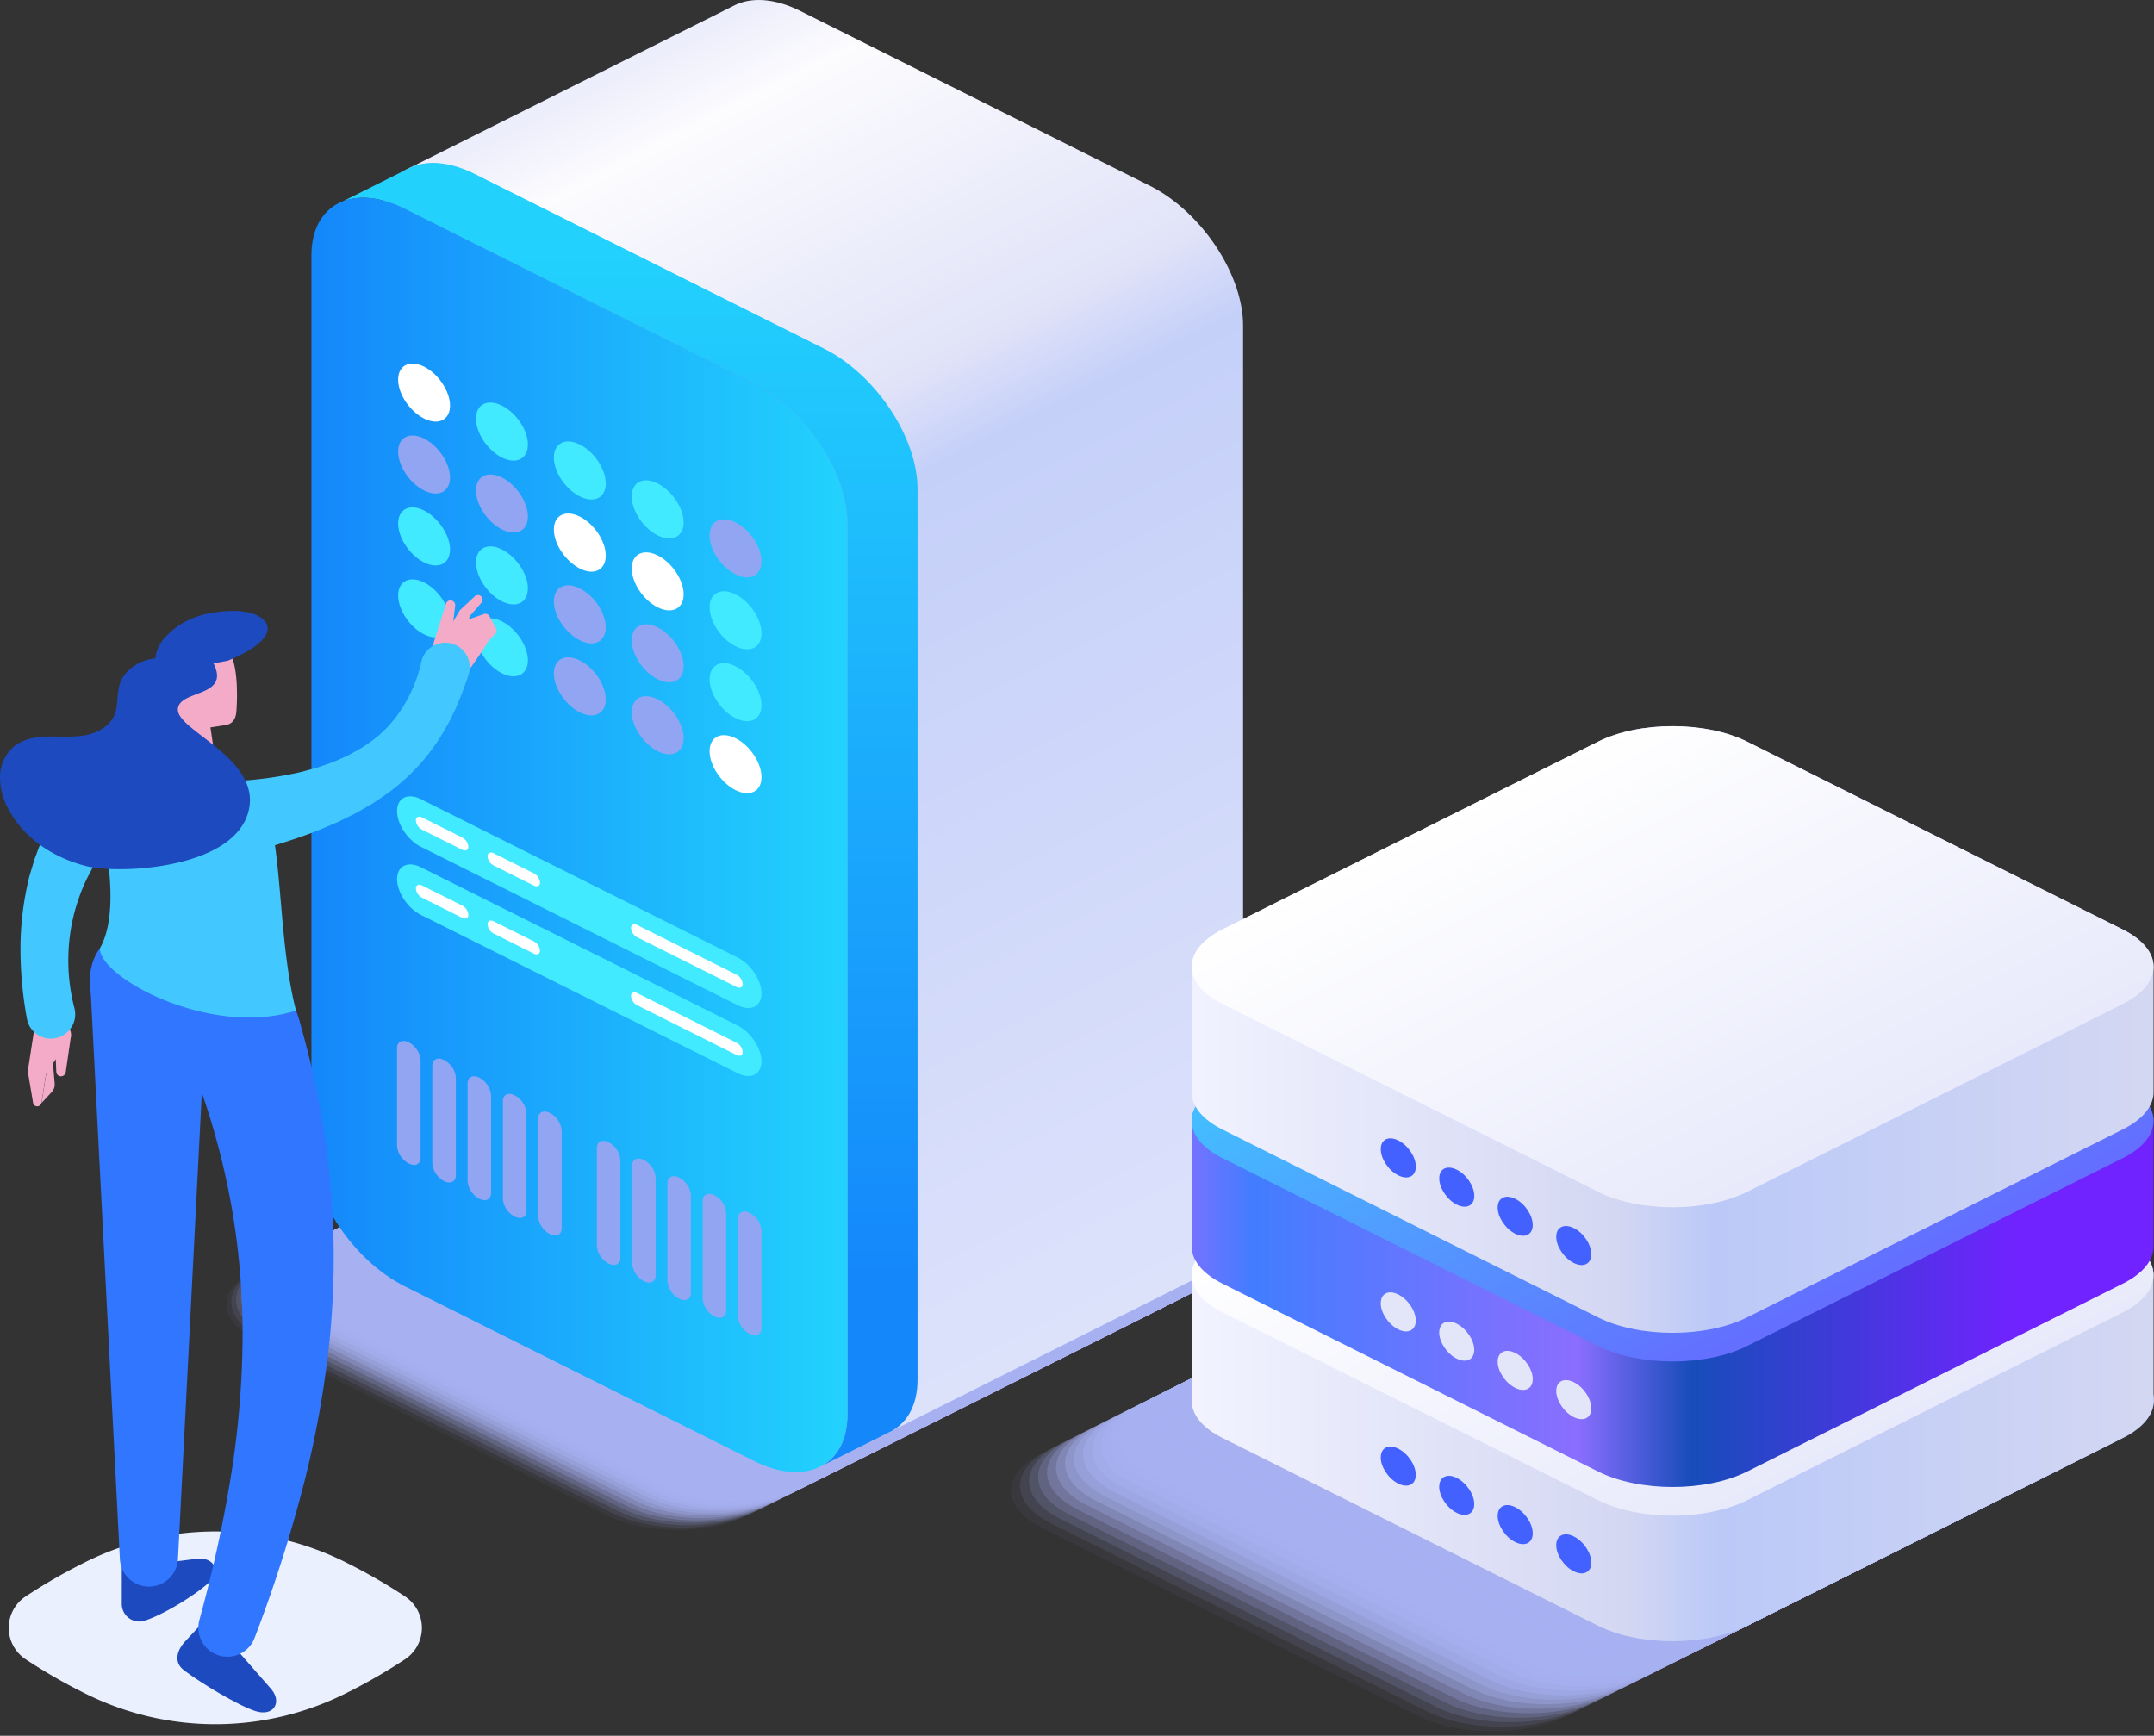 <?xml version="1.0" encoding="UTF-8"?>
<svg xmlns="http://www.w3.org/2000/svg" xmlns:xlink="http://www.w3.org/1999/xlink" viewBox="0 0 614.12 494.91">
  <rect x="0" y="0" width="614.12" height="494.91" fill="#333333" stroke="none"/>
  <defs>
    <style>.cls-1{isolation:isolate;}.cls-2,.cls-28,.cls-40{mix-blend-mode:multiply;}.cls-10,.cls-11,.cls-12,.cls-13,.cls-14,.cls-15,.cls-16,.cls-17,.cls-18,.cls-19,.cls-20,.cls-21,.cls-22,.cls-23,.cls-24,.cls-3,.cls-4,.cls-5,.cls-6,.cls-7,.cls-8,.cls-9{fill:#a7b1f2;}.cls-3{opacity:0;}.cls-4{opacity:0.05;}.cls-5{opacity:0.1;}.cls-6{opacity:0.14;}.cls-7{opacity:0.19;}.cls-8{opacity:0.24;}.cls-9{opacity:0.29;}.cls-10{opacity:0.33;}.cls-11{opacity:0.38;}.cls-12{opacity:0.43;}.cls-13{opacity:0.48;}.cls-14{opacity:0.52;}.cls-15{opacity:0.57;}.cls-16{opacity:0.62;}.cls-17{opacity:0.67;}.cls-18{opacity:0.71;}.cls-19{opacity:0.76;}.cls-20{opacity:0.81;}.cls-21{opacity:0.86;}.cls-22{opacity:0.9;}.cls-23{opacity:0.95;}.cls-25{fill:url(#linear-gradient);}.cls-26{fill:url(#linear-gradient-2);}.cls-27{mix-blend-mode:hard-light;fill:url(#linear-gradient-3);}.cls-28{fill:url(#linear-gradient-4);}.cls-29{fill:#91a5f2;}.cls-30{fill:#42eaff;}.cls-31{fill:#fff;}.cls-32{fill:url(#linear-gradient-5);}.cls-33{fill:url(#linear-gradient-6);}.cls-34{fill:#4361ff;}.cls-35{fill:url(#linear-gradient-7);}.cls-36{fill:url(#linear-gradient-8);}.cls-37{fill:#e3e5f9;}.cls-38{fill:url(#linear-gradient-9);}.cls-39{fill:url(#linear-gradient-10);}.cls-40{fill:#ebf0ff;}.cls-41{fill:#1e4abf;}.cls-42{fill:#3176ff;}.cls-43{fill:#f3abc7;}.cls-44{fill:#42c8ff;}</style>
    <linearGradient id="linear-gradient" x1="146.07" y1="37.21" x2="317.76" y2="374.17" gradientUnits="userSpaceOnUse">
      <stop offset="0" stop-color="#edeefb"></stop>
      <stop offset="0.06" stop-color="#fcfcfe"></stop>
      <stop offset="0.3" stop-color="#e1e3f8"></stop>
      <stop offset="0.37" stop-color="#c5d0f9"></stop>
      <stop offset="1" stop-color="#dde2fb"></stop>
    </linearGradient>
    <linearGradient id="linear-gradient-2" x1="94.13" y1="318.98" x2="275.78" y2="137.34" gradientUnits="userSpaceOnUse">
      <stop offset="0" stop-color="#92a6f3"></stop>
      <stop offset="1" stop-color="#7f93e6"></stop>
    </linearGradient>
    <linearGradient id="linear-gradient-3" x1="179.56" y1="367.18" x2="179.56" y2="68.18" gradientUnits="userSpaceOnUse">
      <stop offset="0" stop-color="#1487fb"></stop>
      <stop offset="1" stop-color="#22d2fd"></stop>
    </linearGradient>
    <linearGradient id="linear-gradient-4" x1="88.74" y1="238.06" x2="239.95" y2="238.06" xlink:href="#linear-gradient-3"></linearGradient>
    <linearGradient id="linear-gradient-5" x1="-1933.51" y1="381.48" x2="-1662.07" y2="381.48" gradientTransform="matrix(-1, 0, 0, 1, -1320.92, 0)" gradientUnits="userSpaceOnUse">
      <stop offset="0" stop-color="#d3d7f2"></stop>
      <stop offset="0.45" stop-color="#bbc9f8"></stop>
      <stop offset="0.55" stop-color="#d3d7f2"></stop>
      <stop offset="1" stop-color="#f2f3ff"></stop>
    </linearGradient>
    <linearGradient id="linear-gradient-6" x1="496.25" y1="-1007.22" x2="645.81" y2="-1007.22" gradientTransform="matrix(-1, -0.5, -1, 0.5, 40.69, 1152.86)" gradientUnits="userSpaceOnUse">
      <stop offset="0" stop-color="#e8eafb"></stop>
      <stop offset="1" stop-color="#fff"></stop>
    </linearGradient>
    <linearGradient id="linear-gradient-7" x1="-1933.51" y1="337.5" x2="-1662.07" y2="337.5" gradientTransform="matrix(-1, 0, 0, 1, -1320.92, 0)" gradientUnits="userSpaceOnUse">
      <stop offset="0.14" stop-color="#7023ff"></stop>
      <stop offset="0.48" stop-color="#174dba"></stop>
      <stop offset="0.6" stop-color="#8a6eff"></stop>
      <stop offset="0.94" stop-color="#427dff"></stop>
      <stop offset="1" stop-color="#7073ff"></stop>
    </linearGradient>
    <linearGradient id="linear-gradient-8" x1="540.21" y1="-1051.18" x2="689.77" y2="-1051.18" gradientTransform="matrix(-1, -0.5, -1, 0.5, 40.69, 1152.86)" gradientUnits="userSpaceOnUse">
      <stop offset="0" stop-color="#646eff"></stop>
      <stop offset="1" stop-color="#42c0ff"></stop>
    </linearGradient>
    <linearGradient id="linear-gradient-9" x1="-1933.22" y1="293.55" x2="-1657.61" y2="293.55" xlink:href="#linear-gradient-5"></linearGradient>
    <linearGradient id="linear-gradient-10" x1="585.09" y1="-1095.13" x2="735.39" y2="-1095.13" xlink:href="#linear-gradient-6"></linearGradient>
  </defs>
  <title>private-cloud-services</title>
  <g class="cls-1">
    <g id="Layer_2" data-name="Layer 2">
      <g id="Layer_1-2" data-name="Layer 1">
        <g class="cls-2">
          <path class="cls-3" d="M312.12,382.56,211.71,432.78c-11,5.49-28.81,5.49-39.8,0L71.49,382.56c-11-5.5-11-14.41,0-19.91l100.42-50.22c11-5.49,28.81-5.49,39.8,0l100.41,50.22C323.11,368.15,323.11,377.06,312.12,382.56Z"></path>
          <path class="cls-4" d="M313.48,381.88,213.06,432.1c-11,5.5-28.81,5.5-39.8,0L72.84,381.88c-11-5.5-11-14.41,0-19.9l100.42-50.22c11-5.5,28.81-5.5,39.8,0L313.48,362C324.47,367.47,324.47,376.38,313.48,381.88Z"></path>
          <path class="cls-5" d="M314.83,381.2,214.42,431.42c-11,5.5-28.81,5.5-39.8,0L74.2,381.2c-11-5.49-11-14.41,0-19.9l100.42-50.22c11-5.5,28.81-5.5,39.8,0L314.83,361.3C325.82,366.79,325.82,375.71,314.83,381.2Z"></path>
          <path class="cls-6" d="M316.19,380.53,215.77,430.74c-11,5.5-28.81,5.5-39.8,0L75.55,380.53c-11-5.5-11-14.41,0-19.91L176,310.4c11-5.5,28.81-5.5,39.8,0l100.42,50.22C327.18,366.12,327.18,375,316.19,380.53Z"></path>
          <path class="cls-7" d="M317.54,379.85,217.12,430.07c-11,5.49-28.81,5.49-39.8,0L76.91,379.85c-11-5.5-11-14.41,0-19.91l100.41-50.22c11-5.49,28.81-5.49,39.8,0l100.42,50.22C328.53,365.44,328.53,374.35,317.54,379.85Z"></path>
          <path class="cls-8" d="M318.9,379.17,218.48,429.39c-11,5.5-28.81,5.5-39.8,0L78.26,379.17c-11-5.5-11-14.41,0-19.9l100.42-50.22c11-5.5,28.81-5.5,39.8,0L318.9,359.27C329.89,364.76,329.89,373.67,318.9,379.17Z"></path>
          <path class="cls-9" d="M320.25,378.49,219.83,428.71c-11,5.5-28.81,5.5-39.8,0L79.62,378.49c-11-5.49-11-14.4,0-19.9L180,308.37c11-5.5,28.81-5.5,39.8,0l100.42,50.22C331.24,364.09,331.24,373,320.25,378.49Z"></path>
          <path class="cls-10" d="M321.6,377.82,221.19,428c-11,5.49-28.81,5.49-39.8,0L81,377.82c-11-5.5-11-14.41,0-19.91l100.42-50.22c11-5.49,28.81-5.49,39.8,0L321.6,357.91C332.59,363.41,332.59,372.32,321.6,377.82Z"></path>
          <path class="cls-11" d="M323,377.14,222.54,427.36c-11,5.49-28.81,5.49-39.8,0L82.32,377.14c-11-5.5-11-14.41,0-19.91L182.74,307c11-5.5,28.81-5.5,39.8,0L323,357.23C334,362.73,334,371.64,323,377.14Z"></path>
          <path class="cls-12" d="M324.31,376.46,223.9,426.68c-11,5.5-28.81,5.5-39.81,0L83.68,376.46c-11-5.49-11-14.41,0-19.9l100.41-50.22c11-5.5,28.82-5.5,39.81,0l100.41,50.22C335.3,362.05,335.3,371,324.31,376.46Z"></path>
          <path class="cls-13" d="M325.67,375.78,225.25,426c-11,5.5-28.81,5.5-39.8,0L85,375.78c-11-5.49-11-14.4,0-19.9l100.42-50.22c11-5.5,28.81-5.5,39.8,0l100.42,50.22C336.66,361.38,336.66,370.29,325.67,375.78Z"></path>
          <path class="cls-14" d="M327,375.11,226.6,425.33c-11,5.49-28.81,5.49-39.8,0L86.39,375.11c-11-5.5-11-14.41,0-19.91L186.8,305c11-5.49,28.81-5.49,39.8,0L327,355.2C338,360.7,338,369.61,327,375.11Z"></path>
          <path class="cls-15" d="M328.38,374.43,228,424.65c-11,5.5-28.81,5.5-39.8,0L87.74,374.43c-11-5.5-11-14.41,0-19.9l100.42-50.22c11-5.5,28.81-5.5,39.8,0l100.42,50.21C339.37,360,339.37,368.93,328.38,374.43Z"></path>
          <path class="cls-16" d="M329.73,373.75,229.31,424c-11,5.5-28.81,5.5-39.8,0L89.1,373.75c-11-5.49-11-14.41,0-19.9l100.41-50.22c11-5.5,28.81-5.5,39.8,0l100.42,50.22C340.72,359.34,340.72,368.26,329.73,373.75Z"></path>
          <path class="cls-17" d="M331.08,373.08,230.67,423.29c-11,5.5-28.81,5.5-39.8,0L90.45,373.08c-11-5.5-11-14.41,0-19.91L190.87,303c11-5.5,28.81-5.5,39.8,0l100.41,50.22C342.07,358.67,342.07,367.58,331.08,373.08Z"></path>
          <path class="cls-18" d="M332.44,372.4,232,422.62c-11,5.49-28.81,5.49-39.8,0L91.8,372.4c-11-5.5-11-14.41,0-19.91l100.42-50.22c11-5.49,28.81-5.49,39.8,0l100.42,50.22C343.43,358,343.43,366.9,332.44,372.4Z"></path>
          <path class="cls-19" d="M333.79,371.72,233.38,421.94c-11,5.5-28.81,5.5-39.81,0L93.16,371.72c-11-5.5-11-14.41,0-19.9L193.57,301.6c11-5.5,28.82-5.5,39.81,0l100.41,50.22C344.78,357.31,344.78,366.22,333.79,371.72Z"></path>
          <path class="cls-20" d="M335.15,371,234.73,421.26c-11,5.5-28.81,5.5-39.8,0L94.51,371c-11-5.49-11-14.4,0-19.9l100.42-50.22c11-5.5,28.81-5.5,39.8,0l100.42,50.22C346.14,356.64,346.14,365.55,335.15,371Z"></path>
          <path class="cls-21" d="M336.5,370.37,236.08,420.59c-11,5.49-28.81,5.49-39.8,0L95.87,370.37c-11-5.5-11-14.41,0-19.91l100.41-50.22c11-5.49,28.81-5.49,39.8,0L336.5,350.46C347.49,356,347.49,364.87,336.5,370.37Z"></path>
          <path class="cls-22" d="M337.86,369.69,237.44,419.91c-11,5.49-28.81,5.49-39.8,0L97.22,369.69c-11-5.5-11-14.41,0-19.91l100.42-50.22c11-5.49,28.81-5.49,39.8,0l100.42,50.22C348.85,355.28,348.85,364.19,337.86,369.69Z"></path>
          <path class="cls-23" d="M339.21,369,238.79,419.23c-11,5.5-28.81,5.5-39.8,0L98.58,369c-11-5.49-11-14.41,0-19.9L199,298.89c11-5.5,28.81-5.5,39.8,0l100.42,50.22C350.2,354.6,350.2,363.52,339.21,369Z"></path>
          <path class="cls-24" d="M340.56,368.33,240.15,418.55c-11,5.5-28.81,5.5-39.8,0L99.93,368.33c-11-5.49-11-14.4,0-19.9l100.42-50.22c11-5.5,28.81-5.5,39.8,0l100.41,50.22C351.55,353.93,351.55,362.84,340.56,368.33Z"></path>
        </g>
        <path class="cls-25" d="M327.78,52.94,228.19,3.14c-7.45-3.72-14.18-4-19-1.5,0,0-92.16,46.11-92.16,46.11q-.61.27-1.2.6c-4.49,2.59-7.21,7.58-7.21,14.57v254c0,14.7,11.92,32.58,26.62,39.93l99.58,49.8c7.43,3.72,14.13,4,19,1.54L346,362a12,12,0,0,0,1.19-.6c4.48-2.55,7.22-7.55,7.22-14.58v-254C354.4,78.18,342.48,60.3,327.78,52.94Z"></path>
        <path class="cls-26" d="M234.75,406.67l-99.59-49.8c-14.7-7.36-26.62-25.24-26.62-39.94V63c0-14.71,11.92-20.66,26.62-13.31l99.59,49.8c14.7,7.35,26.62,25.23,26.62,39.94v254C261.37,408.06,249.45,414,234.75,406.67Z"></path>
        <path class="cls-27" d="M234.93,99.4,135.35,49.6c-7.46-3.73-14.18-4-19-1.5,0,0-11.55,5.77-18.77,9.38,4.72-1.89,11-1.35,17.8,2.07L215,109.35c14.7,7.36,26.62,25.24,26.62,39.94v254c0,7.22-2.87,12.32-7.53,14.78l19.1-9.55q.62-.27,1.2-.6c4.47-2.56,7.21-7.55,7.21-14.58v-254C261.55,124.64,249.63,106.76,234.93,99.4Z"></path>
        <path class="cls-28" d="M215,416.57l-99.59-49.8c-14.7-7.35-26.62-25.23-26.62-39.94v-254c0-14.7,11.92-20.66,26.62-13.31L215,109.35c14.7,7.36,26.62,25.24,26.62,39.94v254C241.57,418,229.65,423.92,215,416.57Z"></path>
        <path class="cls-29" d="M202.31,152.65c0,4.09,3.31,9.06,7.4,11.1s7.4.39,7.4-3.69-3.32-9.06-7.4-11.11S202.31,148.57,202.31,152.65Z"></path>
        <path class="cls-30" d="M180.11,141.55c0,4.09,3.31,9.06,7.4,11.1s7.4.39,7.4-3.7-3.32-9-7.4-11.1S180.11,137.46,180.11,141.55Z"></path>
        <path class="cls-30" d="M157.91,130.45c0,4.09,3.31,9.06,7.4,11.1s7.4.39,7.4-3.7-3.32-9.06-7.4-11.1S157.91,126.36,157.91,130.45Z"></path>
        <ellipse class="cls-30" cx="143.11" cy="123.05" rx="5.78" ry="9.48" transform="translate(-45.42 114.13) rotate(-37.98)"></ellipse>
        <path class="cls-31" d="M113.51,108.24c0,4.09,3.31,9.06,7.4,11.1s7.4.39,7.4-3.69-3.32-9.06-7.4-11.11S113.51,104.16,113.51,108.24Z"></path>
        <path class="cls-30" d="M202.31,173.16c0,4.09,3.31,9.06,7.4,11.1s7.4.39,7.4-3.7-3.32-9.05-7.4-11.1S202.31,169.08,202.31,173.16Z"></path>
        <path class="cls-31" d="M180.11,162.06c0,4.09,3.31,9.06,7.4,11.1s7.4.39,7.4-3.7-3.32-9.06-7.4-11.1S180.11,158,180.11,162.06Z"></path>
        <path class="cls-31" d="M157.91,151c0,4.08,3.31,9,7.4,11.1s7.4.39,7.4-3.7-3.32-9.06-7.4-11.1S157.91,146.87,157.91,151Z"></path>
        <path class="cls-29" d="M135.71,139.85c0,4.09,3.31,9.06,7.4,11.11s7.4.38,7.4-3.7-3.32-9.06-7.4-11.1S135.71,135.77,135.71,139.85Z"></path>
        <path class="cls-29" d="M113.51,128.75c0,4.09,3.31,9.06,7.4,11.1s7.4.39,7.4-3.7-3.32-9.05-7.4-11.1S113.51,124.67,113.51,128.75Z"></path>
        <path class="cls-30" d="M202.31,193.67c0,4.09,3.31,9.06,7.4,11.1s7.4.39,7.4-3.7-3.32-9-7.4-11.1S202.31,189.58,202.31,193.67Z"></path>
        <path class="cls-29" d="M180.11,182.57c0,4.09,3.31,9.06,7.4,11.1s7.4.39,7.4-3.7-3.32-9.06-7.4-11.1S180.11,178.48,180.11,182.57Z"></path>
        <path class="cls-29" d="M157.91,171.47c0,4.08,3.31,9.05,7.4,11.1s7.4.38,7.4-3.7-3.32-9.06-7.4-11.1S157.91,167.38,157.91,171.47Z"></path>
        <path class="cls-30" d="M135.71,160.36c0,4.09,3.31,9.06,7.4,11.1s7.4.39,7.4-3.69-3.32-9.06-7.4-11.11S135.71,156.28,135.71,160.36Z"></path>
        <path class="cls-30" d="M113.51,149.26c0,4.09,3.31,9.06,7.4,11.1s7.4.39,7.4-3.7-3.32-9-7.4-11.1S113.51,145.17,113.51,149.26Z"></path>
        <path class="cls-31" d="M202.31,214.18c0,4.09,3.31,9.06,7.4,11.1s7.4.39,7.4-3.7-3.32-9.06-7.4-11.1S202.31,210.09,202.31,214.18Z"></path>
        <path class="cls-29" d="M180.11,203.08c0,4.08,3.31,9,7.4,11.1s7.4.39,7.4-3.7-3.32-9.06-7.4-11.1S180.11,199,180.11,203.08Z"></path>
        <path class="cls-29" d="M157.91,192c0,4.09,3.31,9.06,7.4,11.11s7.4.38,7.4-3.7-3.32-9.06-7.4-11.1S157.91,187.89,157.91,192Z"></path>
        <path class="cls-30" d="M135.71,180.87c0,4.09,3.31,9.06,7.4,11.1s7.4.39,7.4-3.7-3.32-9.05-7.4-11.1S135.71,176.79,135.71,180.87Z"></path>
        <path class="cls-30" d="M113.51,169.77c0,4.09,3.31,9.06,7.4,11.1s7.4.39,7.4-3.7-3.32-9.06-7.4-11.1S113.51,165.68,113.51,169.77Z"></path>
        <path class="cls-29" d="M190.29,337.42v27.87a6.29,6.29,0,0,0,3.35,5c1.85.93,3.35.18,3.35-1.67V340.77a6.29,6.29,0,0,0-3.35-5C191.79,334.82,190.29,335.57,190.29,337.42Zm-10.06-5v27.88a6.29,6.29,0,0,0,3.35,5c1.85.93,3.35.18,3.35-1.67V335.74a6.29,6.29,0,0,0-3.35-5C181.73,329.79,180.23,330.54,180.23,332.39Zm20.11,10.06v27.87a6.3,6.3,0,0,0,3.36,5c1.85.93,3.35.18,3.35-1.67V345.8a6.29,6.29,0,0,0-3.35-5C201.85,339.85,200.34,340.6,200.34,342.45Zm-30.17-15.09v27.88a6.29,6.29,0,0,0,3.35,5c1.86.93,3.36.18,3.36-1.67V330.71a6.28,6.28,0,0,0-3.36-5C171.67,324.76,170.17,325.51,170.17,327.36Zm40.23,20.12v27.87a6.29,6.29,0,0,0,3.35,5c1.86.93,3.36.18,3.36-1.67V350.83a6.31,6.31,0,0,0-3.36-5C211.9,344.88,210.4,345.63,210.4,347.48Zm-77.08-38.55V336.8a6.29,6.29,0,0,0,3.35,5c1.85.93,3.35.18,3.35-1.67V312.28a6.29,6.29,0,0,0-3.35-5C134.82,306.33,133.32,307.08,133.32,308.93ZM113.2,298.87v27.88a6.3,6.3,0,0,0,3.36,5c1.85.93,3.35.18,3.35-1.67V302.22a6.29,6.29,0,0,0-3.35-5C114.71,296.27,113.2,297,113.2,298.87Zm10.06,5v27.88a6.29,6.29,0,0,0,3.35,5c1.86.93,3.36.18,3.36-1.67V307.25a6.28,6.28,0,0,0-3.36-5C124.76,301.3,123.26,302.05,123.26,303.9ZM153.43,319v27.87a6.3,6.3,0,0,0,3.36,5c1.85.93,3.35.18,3.35-1.67V322.34a6.29,6.29,0,0,0-3.35-5C154.94,316.39,153.43,317.14,153.43,319Zm-10.05-5v27.87a6.29,6.29,0,0,0,3.35,5c1.85.93,3.35.18,3.35-1.67V317.31a6.29,6.29,0,0,0-3.35-5C144.88,311.36,143.38,312.11,143.38,314Z"></path>
        <path class="cls-30" d="M120,241.45l90.31,45.16c3.75,1.88,6.8.36,6.8-3.39s-3.05-8.32-6.8-10.2L120,227.86c-3.75-1.88-6.8-.36-6.8,3.4S116.25,239.57,120,241.45Z"></path>
        <path class="cls-31" d="M179.91,264.61a3.3,3.3,0,0,0,1.75,2.63L210,281.41c1,.48,1.75.09,1.75-.87a3.27,3.27,0,0,0-1.75-2.62l-28.34-14.18C180.69,263.26,179.91,263.65,179.91,264.61ZM139,244.15a3.27,3.27,0,0,0,1.75,2.62l11.46,5.73c1,.49,1.75.1,1.75-.87A3.28,3.28,0,0,0,152.2,249l-11.46-5.73C139.77,242.8,139,243.19,139,244.15Zm-20.43-10.21a3.32,3.32,0,0,0,1.75,2.62l11.47,5.73c1,.48,1.74.09,1.74-.87a3.31,3.31,0,0,0-1.74-2.63l-11.47-5.73C119.35,232.58,118.56,233,118.56,233.94Z"></path>
        <path class="cls-30" d="M120,260.86,210.31,306c3.75,1.88,6.8.36,6.8-3.4s-3.05-8.31-6.8-10.19L120,247.27c-3.75-1.88-6.8-.36-6.8,3.39S116.25,259,120,260.86Z"></path>
        <path class="cls-31" d="M179.91,284a3.27,3.27,0,0,0,1.75,2.62L210,300.82c1,.48,1.75.09,1.75-.88a3.3,3.3,0,0,0-1.75-2.62l-28.34-14.17C180.69,282.67,179.91,283.06,179.91,284ZM139,263.56a3.28,3.28,0,0,0,1.75,2.62l11.46,5.73c1,.49,1.75.09,1.75-.87a3.27,3.27,0,0,0-1.75-2.62l-11.46-5.73C139.77,262.2,139,262.59,139,263.56Zm-20.43-10.22a3.29,3.29,0,0,0,1.75,2.62l11.47,5.74c1,.48,1.74.09,1.74-.88a3.31,3.31,0,0,0-1.74-2.62l-11.47-5.73C119.35,252,118.56,252.38,118.56,253.34Z"></path>
        <g class="cls-2">
          <path class="cls-3" d="M551.44,436.88,444.21,490.5c-11.73,5.87-30.76,5.87-42.5,0L294.49,436.88c-11.74-5.87-11.74-15.39,0-21.25L401.71,362c11.74-5.87,30.77-5.87,42.5,0l107.23,53.63C563.17,421.49,563.17,431,551.44,436.88Z"></path>
          <path class="cls-4" d="M554,435.6,446.78,489.22c-11.74,5.87-30.76,5.87-42.5,0L297.06,435.6c-11.74-5.87-11.74-15.39,0-21.26l107.22-53.62c11.74-5.87,30.76-5.87,42.5,0L554,414.34C565.74,420.21,565.74,429.73,554,435.6Z"></path>
          <path class="cls-5" d="M556.57,434.31,449.35,487.94c-11.74,5.87-30.77,5.87-42.5,0L299.62,434.31c-11.73-5.87-11.73-15.38,0-21.25l107.23-53.62c11.73-5.87,30.76-5.87,42.5,0l107.22,53.62C568.3,418.93,568.3,428.44,556.57,434.31Z"></path>
          <path class="cls-6" d="M559.13,433,451.91,486.65c-11.73,5.87-30.76,5.87-42.5,0L302.19,433c-11.74-5.87-11.74-15.39,0-21.25l107.22-53.63c11.74-5.87,30.77-5.87,42.5,0l107.22,53.63C570.87,417.64,570.87,427.16,559.13,433Z"></path>
          <path class="cls-7" d="M561.7,431.75,454.48,485.37c-11.74,5.87-30.77,5.87-42.5,0L304.75,431.75c-11.73-5.87-11.73-15.39,0-21.26L412,356.87c11.73-5.87,30.76-5.87,42.5,0L561.7,410.49C573.44,416.36,573.44,425.88,561.7,431.75Z"></path>
          <path class="cls-8" d="M564.27,430.46,457,484.09c-11.73,5.87-30.76,5.87-42.5,0L307.32,430.46c-11.74-5.87-11.74-15.38,0-21.25l107.22-53.62c11.74-5.87,30.77-5.87,42.5,0l107.23,53.62C576,415.08,576,424.59,564.27,430.46Z"></path>
          <path class="cls-9" d="M566.83,429.18,459.61,482.8c-11.74,5.87-30.76,5.87-42.5,0L309.89,429.18c-11.74-5.87-11.74-15.38,0-21.25L417.11,354.3c11.74-5.87,30.76-5.87,42.5,0l107.22,53.63C578.57,413.8,578.57,423.31,566.83,429.18Z"></path>
          <path class="cls-10" d="M569.4,427.9,462.18,481.52c-11.74,5.87-30.77,5.87-42.5,0L312.45,427.9c-11.73-5.87-11.73-15.39,0-21.26L419.68,353c11.73-5.87,30.76-5.87,42.5,0L569.4,406.64C581.13,412.51,581.13,422,569.4,427.9Z"></path>
          <path class="cls-11" d="M572,426.61,464.74,480.24c-11.73,5.87-30.76,5.87-42.5,0L315,426.61c-11.74-5.87-11.74-15.38,0-21.25l107.22-53.62c11.74-5.87,30.77-5.87,42.5,0L572,405.36C583.7,411.23,583.7,420.74,572,426.61Z"></path>
          <path class="cls-12" d="M574.53,425.33,467.31,479c-11.74,5.87-30.77,5.87-42.5,0L317.58,425.33c-11.73-5.87-11.73-15.38,0-21.25l107.23-53.63c11.73-5.87,30.76-5.87,42.5,0l107.22,53.63C586.27,410,586.27,419.46,574.53,425.33Z"></path>
          <path class="cls-13" d="M577.1,424.05,469.87,477.67c-11.73,5.87-30.76,5.87-42.5,0L320.15,424.05c-11.74-5.87-11.74-15.39,0-21.26l107.22-53.62c11.74-5.87,30.77-5.87,42.5,0L577.1,402.79C588.83,408.66,588.83,418.18,577.1,424.05Z"></path>
          <path class="cls-14" d="M579.66,422.76,472.44,476.39c-11.74,5.87-30.76,5.87-42.5,0L322.72,422.76c-11.74-5.87-11.74-15.38,0-21.25l107.22-53.62c11.74-5.87,30.76-5.87,42.5,0l107.22,53.62C591.4,407.38,591.4,416.89,579.66,422.76Z"></path>
          <path class="cls-15" d="M582.23,421.48,475,475.1c-11.74,5.87-30.77,5.87-42.5,0L325.28,421.48c-11.73-5.87-11.73-15.38,0-21.25L432.51,346.6c11.73-5.87,30.76-5.87,42.5,0l107.22,53.63C594,406.1,594,415.61,582.23,421.48Z"></path>
          <path class="cls-16" d="M584.79,420.2,477.57,473.82c-11.73,5.87-30.76,5.87-42.5,0L327.85,420.2c-11.74-5.87-11.74-15.39,0-21.26l107.22-53.62c11.74-5.87,30.77-5.87,42.5,0l107.22,53.62C596.53,404.81,596.53,414.33,584.79,420.2Z"></path>
          <path class="cls-17" d="M587.36,418.91,480.14,472.54c-11.74,5.87-30.77,5.87-42.5,0L330.41,418.91c-11.73-5.87-11.73-15.38,0-21.25L437.64,344c11.73-5.87,30.76-5.87,42.5,0l107.22,53.62C599.1,403.53,599.1,413,587.36,418.91Z"></path>
          <path class="cls-18" d="M589.93,417.63,482.7,471.25c-11.73,5.87-30.76,5.87-42.5,0L333,417.63c-11.74-5.87-11.74-15.38,0-21.25L440.2,342.75c11.74-5.87,30.77-5.87,42.5,0l107.23,53.63C601.66,402.25,601.66,411.76,589.93,417.63Z"></path>
          <path class="cls-19" d="M592.49,416.35,485.27,470c-11.74,5.87-30.76,5.87-42.5,0L335.55,416.35c-11.74-5.87-11.74-15.39,0-21.26l107.22-53.62c11.74-5.87,30.76-5.87,42.5,0l107.22,53.62C604.23,401,604.23,410.48,592.49,416.35Z"></path>
          <path class="cls-20" d="M595.06,415.06,487.83,468.69c-11.73,5.87-30.76,5.87-42.49,0L338.11,415.06c-11.73-5.86-11.73-15.38,0-21.25l107.23-53.62c11.73-5.87,30.76-5.87,42.49,0l107.23,53.62C606.79,399.68,606.79,409.2,595.06,415.06Z"></path>
          <path class="cls-21" d="M597.62,413.78,490.4,467.4c-11.74,5.87-30.76,5.87-42.5,0L340.68,413.78c-11.74-5.87-11.74-15.38,0-21.25L447.9,338.9c11.74-5.87,30.76-5.87,42.5,0l107.22,53.63C609.36,398.4,609.36,407.91,597.62,413.78Z"></path>
          <path class="cls-22" d="M600.19,412.5,493,466.12c-11.74,5.87-30.77,5.87-42.5,0L343.24,412.5c-11.73-5.87-11.73-15.39,0-21.26l107.23-53.62c11.73-5.87,30.76-5.87,42.5,0l107.22,53.62C611.93,397.11,611.93,406.63,600.19,412.5Z"></path>
          <path class="cls-23" d="M602.76,411.21,495.53,464.84c-11.73,5.87-30.76,5.87-42.5,0L345.81,411.21c-11.74-5.86-11.74-15.38,0-21.25L453,336.34c11.74-5.87,30.77-5.87,42.5,0L602.76,390C614.49,395.83,614.49,405.35,602.76,411.21Z"></path>
          <path class="cls-24" d="M605.32,409.93,498.1,463.55c-11.74,5.87-30.76,5.87-42.5,0L348.38,409.93c-11.74-5.87-11.74-15.38,0-21.25L455.6,335.05c11.74-5.87,30.76-5.87,42.5,0l107.22,53.63C617.06,394.55,617.06,404.06,605.32,409.93Z"></path>
        </g>
        <path class="cls-32" d="M348.54,353,455.65,299.4c11.72-5.87,30.73-5.87,42.45,0L605.2,353c5.87,2.93,8.8,6.77,8.8,10.62v35.79c0,3.85-2.93,7.69-8.8,10.62L498.1,463.55c-11.72,5.87-30.73,5.87-42.45,0L348.54,410c-5.86-2.93-8.79-6.77-8.79-10.62V363.58C339.75,359.73,342.68,355.89,348.54,353Z"></path>
        <path class="cls-33" d="M348.54,374.19l107.11,53.57c11.72,5.86,30.73,5.86,42.45,0l107.1-53.57c11.73-5.86,11.73-15.37,0-21.23L498.1,299.4c-11.72-5.87-30.73-5.87-42.45,0L348.54,353C336.82,358.82,336.82,368.33,348.54,374.19Z"></path>
        <path class="cls-34" d="M443.7,440.56c0,2.75,2.23,6.1,5,7.47s5,.27,5-2.48-2.23-6.1-5-7.48S443.7,437.81,443.7,440.56ZM427,432.22c0,2.75,2.23,6.1,5,7.47s5,.27,5-2.49-2.23-6.09-5-7.47S427,429.47,427,432.22Zm-16.68-8.34c0,2.75,2.23,6.1,5,7.47s5,.26,5-2.49-2.23-6.09-5-7.47S410.34,421.13,410.34,423.88Zm-16.67-8.34c0,2.75,2.23,6.1,5,7.47s5,.26,5-2.49-2.23-6.09-5-7.47S393.67,412.79,393.67,415.54Z"></path>
        <path class="cls-35" d="M348.54,309l107.11-53.56c11.72-5.87,30.73-5.87,42.45,0L605.2,309c5.87,2.93,8.8,6.77,8.8,10.62V355.4c0,3.85-2.93,7.69-8.8,10.62L498.1,419.58c-11.72,5.87-30.73,5.87-42.45,0L348.54,366c-5.86-2.93-8.79-6.77-8.79-10.62V319.61C339.75,315.76,342.68,311.92,348.54,309Z"></path>
        <path class="cls-36" d="M348.54,330.22l107.11,53.57c11.72,5.86,30.73,5.86,42.45,0l107.1-53.57c11.73-5.86,11.73-15.37,0-21.23L498.1,255.43c-11.72-5.87-30.73-5.87-42.45,0L348.54,309C336.82,314.85,336.82,324.36,348.54,330.22Z"></path>
        <path class="cls-37" d="M443.7,396.59c0,2.75,2.23,6.1,5,7.47s5,.26,5-2.49-2.23-6.09-5-7.47S443.7,393.84,443.7,396.59ZM427,388.25c0,2.75,2.23,6.1,5,7.47s5,.26,5-2.49-2.23-6.09-5-7.47S427,385.5,427,388.25Zm-16.68-8.34c0,2.75,2.23,6.1,5,7.47s5,.26,5-2.49-2.23-6.09-5-7.47S410.34,377.16,410.34,379.91Zm-16.67-8.34c0,2.75,2.23,6.1,5,7.47s5,.26,5-2.49-2.23-6.09-5-7.47S393.67,368.82,393.67,371.57Z"></path>
        <path class="cls-38" d="M348.54,265l107.11-53.56c11.72-5.86,30.73-5.86,42.45,0L605.2,265c5.87,2.94,8.8,6.78,8.8,10.62v35.8c0,3.84-2.93,7.68-8.8,10.61L498.1,375.63c-11.72,5.86-30.73,5.86-42.45,0L348.54,322.06c-5.86-2.93-8.79-6.77-8.79-10.61v-35.8C339.75,271.81,342.68,268,348.54,265Z"></path>
        <path class="cls-39" d="M348.54,286.27l107.11,53.56c11.72,5.86,30.73,5.86,42.45,0l107.1-53.56c11.73-5.87,11.73-15.37,0-21.24L498.1,211.47c-11.72-5.86-30.73-5.86-42.45,0L348.54,265C336.82,270.9,336.82,280.4,348.54,286.27Z"></path>
        <path class="cls-34" d="M443.7,352.64c0,2.75,2.23,6.09,5,7.47s5,.26,5-2.49-2.23-6.1-5-7.47S443.7,349.89,443.7,352.64ZM427,344.3c0,2.75,2.23,6.09,5,7.47s5,.26,5-2.49-2.23-6.1-5-7.47S427,341.55,427,344.3ZM410.34,336c0,2.75,2.23,6.09,5,7.47s5,.26,5-2.49-2.23-6.1-5-7.47S410.34,333.2,410.34,336Zm-16.67-8.34c0,2.75,2.23,6.09,5,7.47s5,.26,5-2.49-2.23-6.1-5-7.47S393.67,324.86,393.67,327.62Z"></path>
        <path class="cls-40" d="M98.31,445.33a83,83,0,0,0-73.84,0l-.35.18A156.66,156.66,0,0,0,7.29,455.2a10.74,10.74,0,0,0,0,17.89,158.36,158.36,0,0,0,16.83,9.69l.35.17a83,83,0,0,0,73.84,0l.34-.17a158.54,158.54,0,0,0,16.84-9.69,10.74,10.74,0,0,0,0-17.89,156.84,156.84,0,0,0-16.84-9.69Z"></path>
        <path class="cls-41" d="M52.49,476.27c4.95,3.73,15.38,10,20.31,11.6,5.15,1.67,7.65-2.41,4.64-6.14L59.3,461l-6.43,6.91C50.56,470.34,49.29,473.87,52.49,476.27Z"></path>
        <path class="cls-41" d="M41.53,462c5.44-1.79,14.31-7.36,18-10.73,3.87-3.52,1.14-7.54-3.72-6.78l-21.09,2.64v10.18A5,5,0,0,0,41.53,462Z"></path>
        <path class="cls-42" d="M85.62,292a244.65,244.65,0,0,1,8.5,44.68A235.62,235.62,0,0,1,94,381.8a282.75,282.75,0,0,1-8,43.68A403.18,403.18,0,0,1,72.59,467a8.28,8.28,0,0,1-15.74-5.09v-.05a384.2,384.2,0,0,0,8.93-40.65,258.34,258.34,0,0,0,3.39-40.68,209,209,0,0,0-3.78-39.86,213.64,213.64,0,0,0-11.19-38.09,16.6,16.6,0,0,1,30.87-12.21,14.11,14.11,0,0,1,.51,1.51Z"></path>
        <path class="cls-42" d="M59,283.17,50.74,444.5a8.29,8.29,0,0,1-16.56,0l-8.3-161.33A16.6,16.6,0,0,1,59,281.47C59.06,282,59.06,282.62,59,283.17Z"></path>
        <path class="cls-43" d="M20.22,295.5l-1.48,10.21a1.39,1.39,0,0,1-1.36,1.18,1.31,1.31,0,0,1-1.33-1.26l-.36-8.17Z"></path>
        <path class="cls-43" d="M15,302.07l.59,6.92a3.09,3.09,0,0,1-.83,2.36l-2.9,3.13,1.77-11.3Z"></path>
        <path class="cls-43" d="M13.13,306.14l-1.29,8.25a1.27,1.27,0,0,1-1.41,1.05,1.2,1.2,0,0,1-1-1l-1.51-9L9.6,294.55a5,5,0,0,1,5.55-4.14l1,.13a4.72,4.72,0,0,1,4.11,5Z"></path>
        <path class="cls-44" d="M41.08,232A42.25,42.25,0,0,0,30,242.09l-1.14,1.54-.58.78c-.19.26-.34.54-.52.81l-1,1.64-.51.83-.45.87a47.14,47.14,0,0,0-3.2,7.17,53,53,0,0,0-3.07,15.68,54,54,0,0,0,1.72,16.17,6.95,6.95,0,0,1-13.42,3.6c0-.2-.1-.39-.13-.59a110,110,0,0,1-1.86-19.44A84.29,84.29,0,0,1,8,251.49c.32-1.64.88-3.23,1.34-4.84l.35-1.22c.13-.4.29-.79.43-1.19l.88-2.37A73.93,73.93,0,0,1,27.93,216l.29-.29A10.45,10.45,0,1,1,43,230.48,10.73,10.73,0,0,1,41.08,232Z"></path>
        <path class="cls-42" d="M44.83,304.27l22.08,6.16c10.61,3,19.21-3.23,19.21-13.84S77.52,275,66.91,272l-22.08-6.16c-10.61-3-19.21,3.23-19.21,13.84S34.22,301.31,44.83,304.27Z"></path>
        <path class="cls-43" d="M67.4,202.84c-.61,8.14-11.74,1.34-12.86.32-3.6-3.27-9.86-14.26-1.47-18.92,2.79-1.56,9-1.73,11.33.32C67.83,187.56,67.79,197.82,67.4,202.84Z"></path>
        <polygon class="cls-43" points="64.31 206.74 48.91 191.77 48.19 221.9 62.06 221.35 60 207.4 64.31 206.74"></polygon>
        <path class="cls-44" d="M28.48,270.42c7.7-13.88-2-41.26-.22-52.54a5.53,5.53,0,0,1,4.59-4.62c11.14-1.8,35,5.09,43.44,17.57,4.26,14,3.2,38.26,8.1,57.31C60.39,295.91,28.48,278.93,28.48,270.42Z"></path>
        <path class="cls-43" d="M128.65,171.2a1.41,1.41,0,0,1,1.13,1.55l-.55,4.4,1.92-3.2,4.22-3.92a1.32,1.32,0,0,1,1.89,1.84L134,175.6l-.4,1,4.1-1.41a1.32,1.32,0,0,1,1.85.51l1.87,3.49a1.3,1.3,0,0,1-.19,1.51l-1.92,2-1.61,2.62-3.58,5.17a3.38,3.38,0,0,1-4.74.79l-3-2.12-.82-.57c-2.1-1.48-2.63-3.37-1.55-6.49l3.15-10A1.34,1.34,0,0,1,128.65,171.2Z"></path>
        <path class="cls-44" d="M68.1,222.65a107.85,107.85,0,0,0,17.27-2.43c1.38-.33,2.73-.73,4.11-1.09l1-.28,1-.35,2-.69c1.35-.43,2.57-1,3.85-1.55a34.48,34.48,0,0,0,3.65-1.82,39.93,39.93,0,0,0,6.64-4.46c.54-.39,1-.89,1.47-1.33s1-.9,1.43-1.36l1.29-1.5a14.25,14.25,0,0,0,1.25-1.54A42.12,42.12,0,0,0,120,189.42l0-.1a7,7,0,1,1,13.48,3.42c-.06.23-.14.46-.22.68l-.88,2.4c-.29.8-.54,1.61-.89,2.4-.67,1.6-1.26,3.2-2.05,4.78l-1.13,2.37L127,207.69a52.38,52.38,0,0,1-2.82,4.53,57.93,57.93,0,0,1-15.15,15l-2.19,1.48c-.73.52-1.5.89-2.25,1.35-1.51.87-3,1.79-4.56,2.51l-2.32,1.15-1.16.57-1.17.5c-1.56.67-3.13,1.37-4.71,2-6.3,2.49-12.68,4.37-19.06,6.25a10.43,10.43,0,0,1-5.88-20,9.91,9.91,0,0,1,2.19-.4Z"></path>
        <path class="cls-41" d="M3.8,213c2.67-2.28,6.37-2.93,9.89-3s7.07.28,10.53-.35,7-2.48,8.37-5.71c1.23-2.85.62-6.2,1.64-9.14,1.29-3.7,5-6.11,8.86-6.91.4-.08.79-.14,1.19-.19a10.71,10.71,0,0,1,2.56-5.73c5.24-5.83,11.93-7.5,18.86-7.77,10.4-.41,17.78,6.58-.77,14.19l-4.06.76c4.95,9.83-9.92,7.4-10.16,13.11-.26,6.21,25,14.46,19.86,30s-36.56,17-45.86,14.71S6.62,239,2.26,230.42A18.62,18.62,0,0,1,0,221.35,11.59,11.59,0,0,1,3.8,213Z"></path>
      </g>
    </g>
  </g>
</svg>
